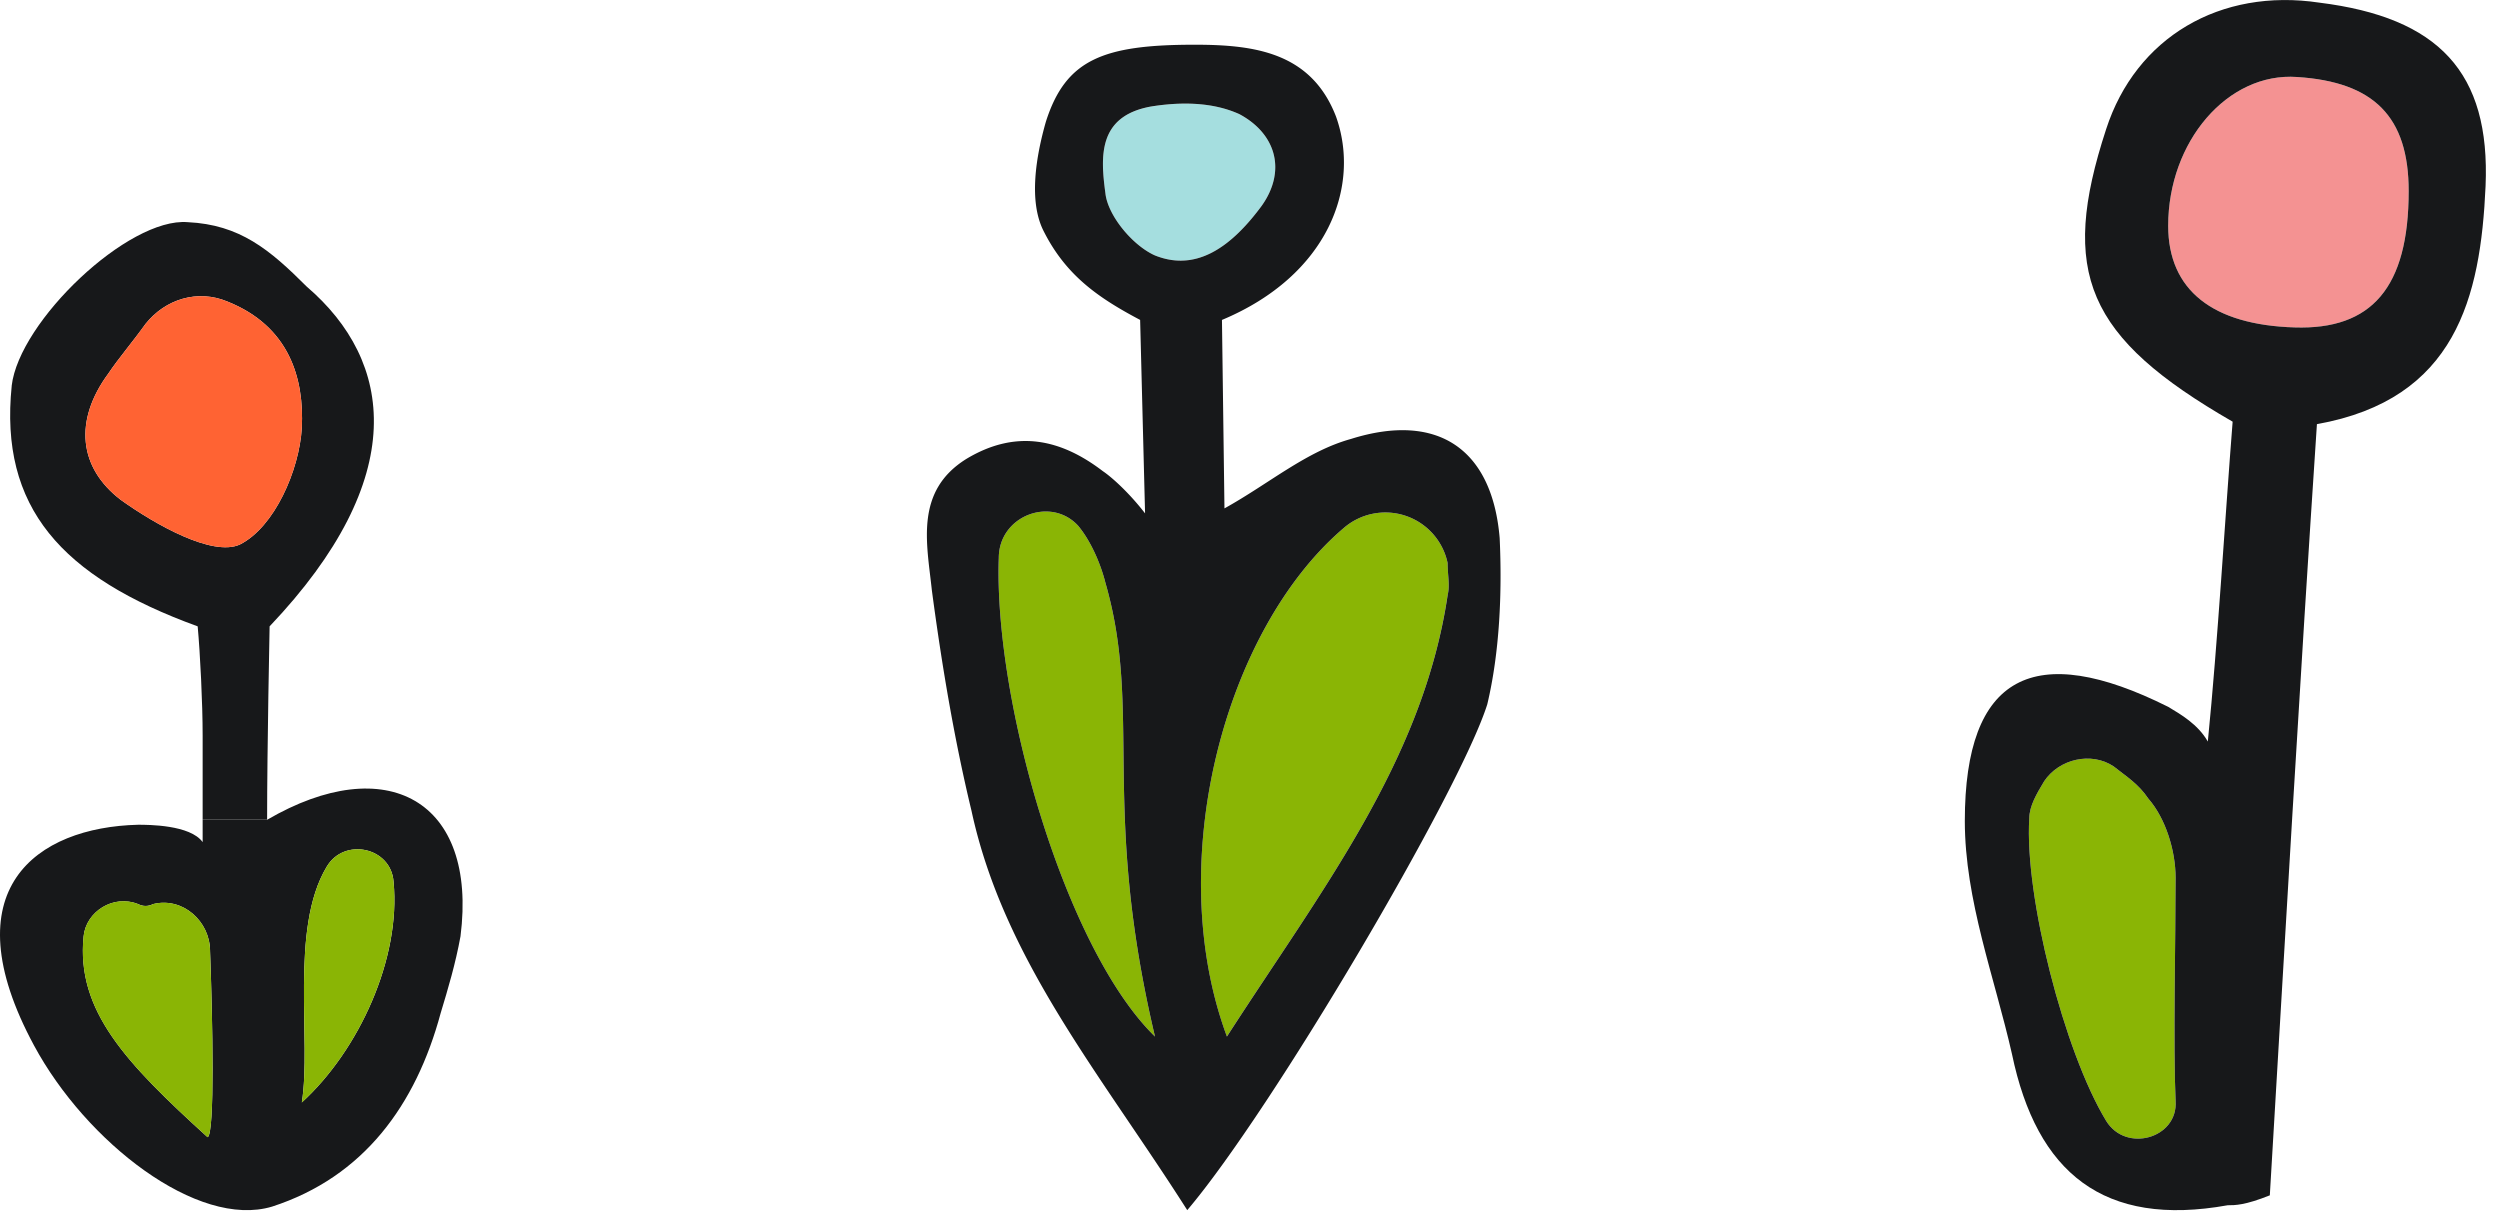 <svg xmlns="http://www.w3.org/2000/svg" width="70" height="34" fill="none"><path fill="#17181A" d="M.328 10.803c-.348 3.403 1.388 5.347 5.207 6.735.07.764.139 2.153.139 3.055v2.36h1.805c0-2.013.07-5.415.07-5.415 3.957-4.166 3.47-7.429 1.04-9.512-1.04-1.041-1.874-1.735-3.332-1.805C3.591 6.082.536 8.998.327 10.803Zm3.054 3.194c-1.18-.902-1.319-2.222-.347-3.54.278-.417.695-.903 1.042-1.39.555-.694 1.458-.971 2.29-.624 1.737.694 2.153 2.152 2.084 3.54-.07 1.181-.764 2.778-1.736 3.264-.764.347-2.36-.555-3.333-1.25Z"/><path fill="#17181A" d="M3.868 23.093c-2.846.07-5.276 1.805-2.916 6.179 1.458 2.708 4.583 5.138 6.666 4.513 2.569-.833 4.027-2.847 4.72-5.416.21-.694.417-1.388.556-2.152.486-3.819-2.083-5.207-5.415-3.263H5.674v.625c-.348-.486-1.528-.486-1.806-.486Zm1.944 8.748c-2.29-2.083-3.68-3.541-3.471-5.624.07-.694.833-1.18 1.527-.902.14.069.278.069.417 0 .833-.209 1.597.485 1.597 1.319.07 1.874.139 5.137-.07 5.207Zm2.639-.972c.277-1.736-.347-4.86.694-6.596.486-.833 1.805-.555 1.875.417.208 2.152-.972 4.72-2.57 6.179Z"/><path fill="#8AB505" d="M2.34 26.217c-.208 2.083 1.181 3.541 3.472 5.624.209-.07.14-3.333.07-5.207 0-.834-.764-1.528-1.597-1.32a.442.442 0 0 1-.417 0c-.694-.277-1.458.209-1.527.903Z"/><path fill="#FF6333" d="M3.035 10.456c-.972 1.32-.833 2.639.347 3.541.972.695 2.57 1.597 3.333 1.25.972-.486 1.666-2.083 1.736-3.263.069-1.389-.348-2.847-2.083-3.541-.833-.347-1.736-.07-2.292.625-.347.486-.763.972-1.04 1.388Z"/><path fill="#8AB505" d="M9.145 24.273c-1.041 1.736-.417 4.86-.694 6.596 1.597-1.458 2.777-4.027 2.569-6.18-.07-.971-1.389-1.25-1.875-.416Z"/><path fill="#A5DEDF" d="M34.7 3.196c1.042.555 1.32 1.597.626 2.569-.972 1.319-1.944 1.805-2.986 1.388-.625-.277-1.319-1.11-1.388-1.735-.14-1.042-.209-2.153 1.25-2.43.833-.14 1.735-.14 2.499.208Z"/><path fill="#8AB505" d="M40.533 15.763c0 .347.07.624 0 .902-.694 4.652-3.54 8.262-6.18 12.359-1.804-4.86-.069-11.387 3.264-14.233a1.781 1.781 0 0 1 2.916.972ZM32.34 29.024c-2.5-2.43-4.513-9.373-4.374-13.4 0-1.18 1.458-1.736 2.222-.903.347.417.625 1.042.764 1.597 1.041 3.61-.14 6.249 1.388 12.706Z"/><path fill="#17181A" d="M40.533 16.665c.07-.277 0-.555 0-.902a1.781 1.781 0 0 0-2.916-.972c-3.333 2.846-5.068 9.373-3.263 14.233 2.638-4.097 5.485-7.707 6.18-12.359ZM32.202 2.987c-1.459.278-1.39 1.39-1.25 2.43.07.625.763 1.459 1.388 1.736 1.042.417 2.014-.07 2.986-1.388.694-.972.416-2.014-.625-2.57-.764-.346-1.666-.346-2.5-.208Zm-.278 5.971c-1.18-.624-2.083-1.25-2.708-2.499-.417-.833-.208-2.083.07-3.055.555-1.736 1.596-2.152 4.165-2.152 1.666 0 3.263.208 3.958 2.013.694 1.944-.209 4.444-3.194 5.693l.07 5.277c1.25-.694 2.29-1.597 3.54-1.944 2.43-.764 3.958.278 4.166 2.777.07 1.528 0 3.194-.347 4.652-.764 2.43-6.04 11.387-8.401 14.164-2.43-3.819-5.138-7.012-6.04-11.178-.486-2.014-.834-4.097-1.111-6.18-.14-1.319-.486-2.777.972-3.68 1.388-.833 2.638-.555 3.818.348.209.139.695.555 1.18 1.18l-.138-5.416Zm-3.958 6.666c-.139 4.027 1.875 10.97 4.374 13.4-1.527-6.457-.347-9.096-1.388-12.706-.14-.555-.417-1.18-.764-1.597-.764-.833-2.222-.277-2.222.903Z"/><path fill="#F49292" d="M64.319 2.156c2.152.139 3.124 1.11 3.124 3.194 0 2.708-1.041 3.888-3.193 3.819-2.292-.07-3.541-1.042-3.541-2.847 0-2.36 1.666-4.305 3.61-4.166Z"/><path fill="#8AB505" d="M60.917 30.83c.07 1.042-1.389 1.459-1.944.556-1.18-1.944-2.291-6.318-2.153-8.47 0-.348.209-.695.417-1.042.416-.625 1.32-.833 1.944-.416.347.277.694.486.972.902.486.556.764 1.458.764 2.222 0 1.666-.07 4.721 0 6.249Z"/><path fill="#17181A" d="M55.015 22.985c0-4.096 1.944-5.068 5.694-3.194.347.209.833.486 1.11.972.278-2.777.486-6.318.695-8.956-4.097-2.36-4.86-4.166-3.541-8.193.833-2.569 3.194-3.957 5.97-3.54 3.333.416 4.791 1.943 4.653 5.137-.14 3.124-.834 5.97-4.722 6.665-.486 7.29-.902 14.58-1.319 21.593-.694.278-.972.278-1.18.278-3.472.625-5.346-.903-6.04-4.235-.487-2.153-1.32-4.305-1.32-6.527Zm1.805-.07c-.138 2.153.972 6.527 2.153 8.471.555.903 2.013.486 1.944-.555-.07-1.528 0-4.583 0-6.249 0-.764-.278-1.666-.764-2.222-.278-.416-.625-.625-.972-.902-.625-.417-1.527-.209-1.944.416-.208.347-.417.695-.417 1.042ZM67.443 5.35c0-2.083-.972-3.055-3.124-3.194-1.944-.139-3.61 1.805-3.61 4.166 0 1.805 1.25 2.777 3.54 2.846 2.153.07 3.194-1.11 3.194-3.818Z"/></svg>